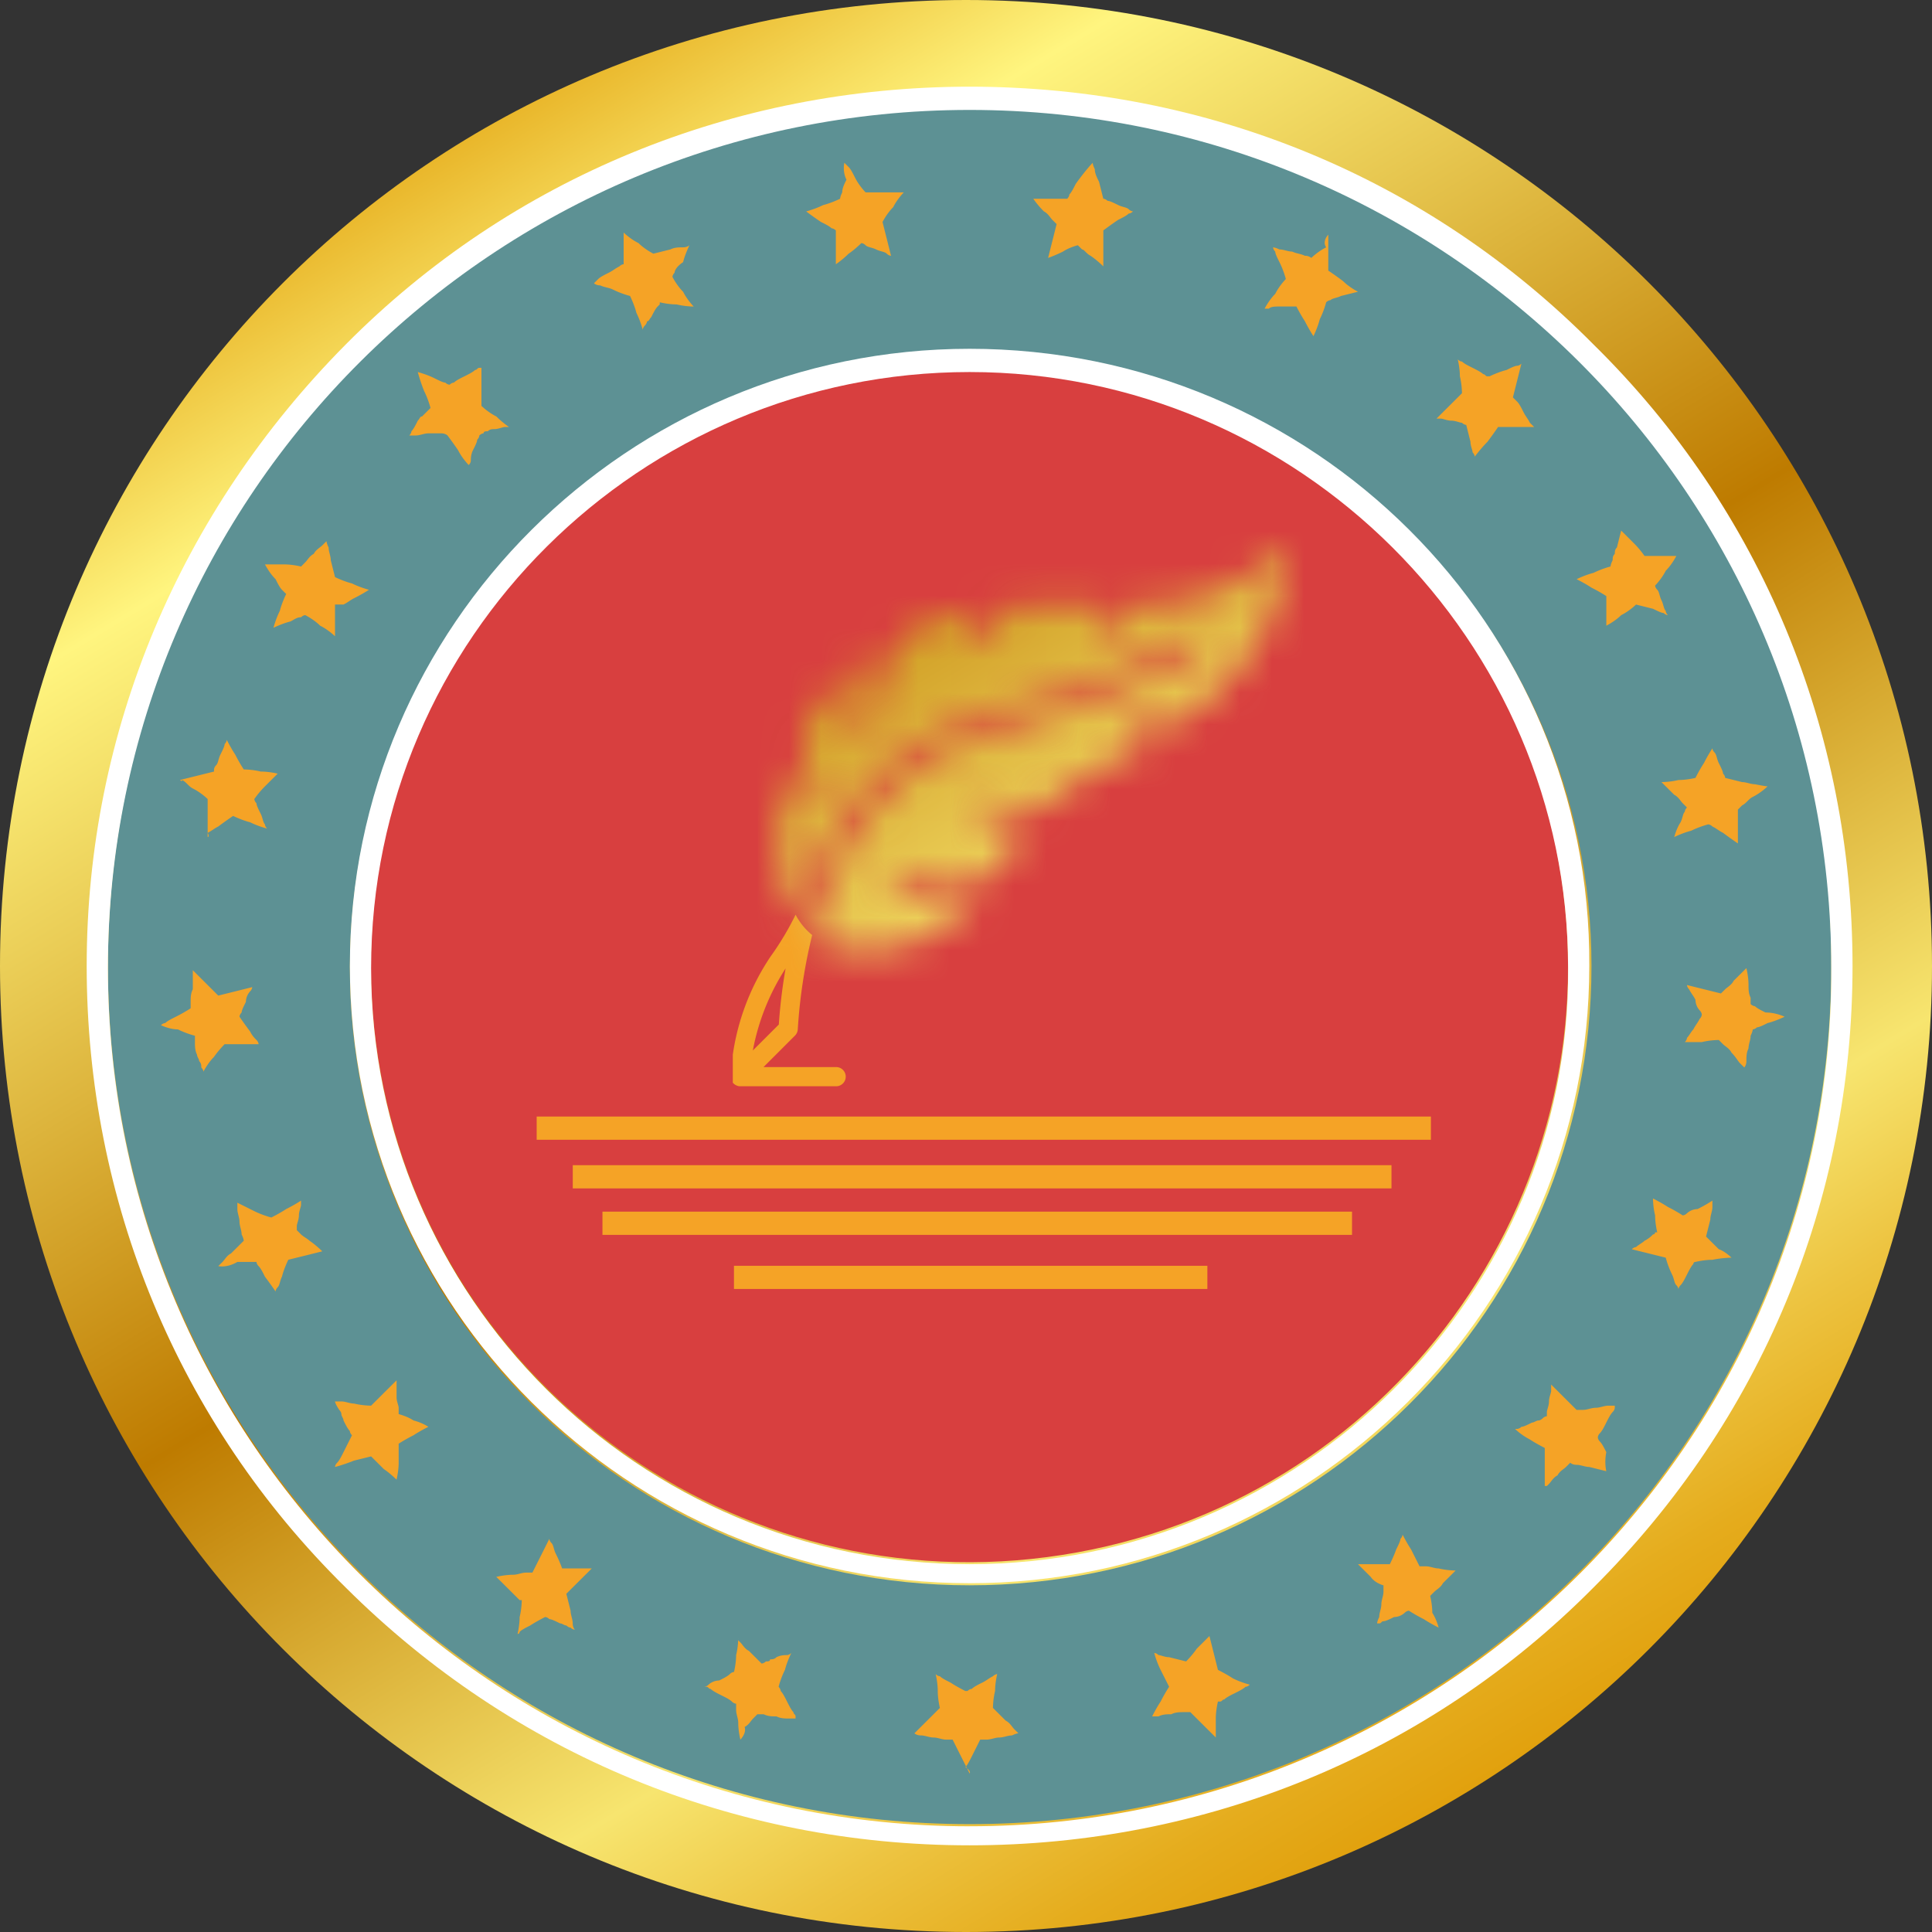 <svg width="60" height="60" fill="none" xmlns="http://www.w3.org/2000/svg"><rect width="100%" height="100%" fill="#333333" stroke="none"/><path d="M30 60c16.569 0 30-13.431 30-30C60 13.431 46.569 0 30 0 13.431 0 0 13.431 0 30c0 16.569 13.431 30 30 30z" fill="url(#paint0_linear)"/><path d="M32.987 48.29C43.128 46.706 50.06 37.235 48.47 27.135c-1.59-10.1-11.1-17.003-21.241-15.42C17.087 13.3 10.154 22.77 11.745 32.87c1.59 10.1 11.1 17.004 21.242 15.42z" fill="#D83F3F"/><path d="M30.112 3.348C15.348 3.348 3.352 15.296 3.352 30S15.348 56.65 30.112 56.65c14.765 0 26.76-11.947 26.76-26.651.066-14.704-11.995-26.652-26.76-26.652zm0 45.885c-10.612 0-19.246-8.599-19.246-19.168 0-10.568 8.634-19.168 19.246-19.168 10.612 0 19.313 8.534 19.313 19.103 0 10.634-8.635 19.233-19.313 19.233z" fill="#5D9194"/><path d="M30.112 2.692c-7.316 0-14.237 2.823-19.378 8.009S2.692 22.714 2.692 30s2.835 14.179 8.042 19.3c5.207 5.185 12.062 8.008 19.378 8.008 7.316 0 14.237-2.823 19.378-8.009 5.207-5.186 8.042-12.013 8.042-19.299s-2.835-14.179-8.042-19.3c-5.14-5.185-11.996-8.008-19.378-8.008zm0 54.025c-14.764 0-26.76-11.947-26.76-26.651S15.348 3.414 30.112 3.414c14.764 0 26.76 11.947 26.76 26.652.066 14.638-11.996 26.65-26.76 26.65z" fill="#fff"/><path d="M30.112 10.832c-10.612 0-19.246 8.6-19.246 19.168S19.5 49.168 30.111 49.168c10.612 0 19.246-8.6 19.246-19.168.066-10.569-8.568-19.168-19.246-19.168zm0 37.745c-10.282 0-18.587-8.337-18.587-18.512 0-10.24 8.37-18.511 18.587-18.511 10.216 0 18.587 8.337 18.587 18.511.066 10.175-8.305 18.512-18.587 18.512z" fill="#fff"/><path d="M55.422 31.576s-.264.13-.527.196c-.132.066-.264.132-.33.132-.066.065-.132.065-.132.065s0 .066-.066.197c0 .132-.066.263-.066.394-.065.131-.065.263-.065.394s-.066.197-.066.197l-.132-.131c-.066-.066-.132-.197-.264-.329-.066-.13-.198-.197-.264-.262l-.131-.131s-.264 0-.528.065h-.527s.066-.065.066-.131c.066-.066.132-.197.198-.263.066-.131.132-.197.197-.328.066-.065.066-.131.066-.131s0-.066-.066-.132a.5.5 0 01-.131-.328c-.066-.131-.132-.197-.198-.328-.066-.066-.066-.131-.066-.131a2321.614 2321.614 0 001.055.262l.131-.13c.066-.066.198-.132.264-.264l.396-.393s.066.262.066.525c0 .131 0 .262.065.394v.197s.066.065.132.065c.066.066.198.131.33.197.33 0 .593.132.593.132zM53.774 39.058s-.264 0-.593.066c-.264 0-.527.066-.527.066s-.066 0-.066.065c-.066.066-.132.197-.198.328-.066.132-.132.263-.198.329-.066.065-.066.13-.066.13s0-.065-.066-.13c-.066-.066-.066-.197-.132-.329a2.895 2.895 0 01-.197-.525l-.528-.131-.527-.131s.066-.066.132-.066c.066-.066.198-.131.264-.197a.908.908 0 00.263-.197c.066 0 .066-.065.066-.065h.066s-.066-.263-.066-.526c-.066-.262-.066-.525-.066-.525s.264.132.462.263c.263.131.461.262.461.262s.066 0 .132-.065a.504.504 0 01.33-.132c.263-.13.46-.262.46-.262v.197c0 .131-.065.262-.065.394l-.132.525.396.394c.197.065.395.262.395.262zM49.885 45.69l-.527-.132c-.132 0-.264-.066-.395-.066-.132 0-.198-.066-.198-.066l-.132.132c-.066.066-.198.131-.264.262-.132.066-.197.197-.263.263l-.066.066h-.066v-.197-.394-.394-.197s-.264-.131-.462-.263a1.995 1.995 0 01-.461-.328h.066s.066 0 .132-.065c.066 0 .197-.066.33-.132.065 0 .131-.065.197-.065s.132-.066.132-.066c.066-.066.132-.066.132-.066v-.13c0-.067.066-.198.066-.33 0-.13.066-.262.066-.327v-.197a1262.244 1262.244 0 00.79.787h.198c.132 0 .264-.065.396-.065s.263-.066.395-.066h.198v.066s0 .065-.066.131-.132.197-.198.328c-.066.132-.132.263-.197.328-.066.066-.066.132-.066.132s0 .065.066.131c.065.066.131.197.197.328-.066.328 0 .591 0 .591zM44.678 50.547s-.263-.131-.461-.263a4.766 4.766 0 01-.461-.262s-.066 0-.132.065a.504.504 0 01-.33.132c-.132.065-.263.13-.33.13-.065 0-.065.067-.131.067h-.066s0-.066.066-.197c0-.132.066-.263.066-.394 0-.132.066-.263.066-.394v-.197s-.264-.066-.396-.263l-.395-.393h.988s.132-.263.198-.46c.066-.131.132-.263.132-.328.066-.066.066-.132.066-.132s.132.263.264.46l.263.525h.198c.132 0 .264.066.395.066.264.065.528.065.528.065l-.132.132-.264.262c-.066.132-.198.197-.263.263l-.132.131s.066.263.066.525c.131.197.197.46.197.46zM37.758 53.96l-.396-.394-.395-.394h-.198c-.132 0-.263 0-.395.066-.132 0-.264 0-.396.066h-.197s.131-.263.263-.46c.132-.262.264-.46.264-.46l-.264-.524c-.132-.263-.198-.526-.198-.526s.066 0 .132.066c.066 0 .198.066.33.066l.527.131s.198-.197.33-.394l.263-.262.132-.132.132.526.132.525s.264.13.461.262c.264.132.528.197.528.197s-.066.066-.132.066c-.066.065-.198.131-.33.197-.132.065-.264.131-.33.197-.065 0-.065.065-.131.065h-.066s-.066.263-.066.525v.591zM30.112 55.076l-.264-.525-.264-.525h-.065-.132c-.132 0-.264-.066-.396-.066-.131 0-.263-.065-.395-.065s-.198-.066-.198-.066l.396-.394.395-.394s-.066-.262-.066-.525c0-.262-.066-.525-.066-.525s.066.066.132.066c.066.065.198.131.33.197.197.131.461.262.461.262h.066s.066-.065.132-.065c.066-.066.197-.132.33-.197.131-.066.197-.132.329-.197.066-.066.132-.066.132-.066s-.066.263-.066.525c-.066.263-.066.525-.066.525l.395.394c.132.066.198.197.264.263l.132.131s-.066 0-.198.066c-.132 0-.264.065-.395.065-.132 0-.264.066-.396.066h-.198l-.263.525c-.066.131-.132.263-.198.328.198.132.132.197.132.197zM22.993 54.026s-.066-.262-.066-.525c0-.131-.066-.263-.066-.394v-.197s-.066 0-.132-.066c-.066-.065-.197-.13-.33-.196-.131-.066-.263-.132-.329-.197-.066 0-.066-.066-.131-.066h-.066s.066 0 .131-.066a.505.505 0 01.33-.13c.132-.066.264-.132.33-.198.065-.066.131-.066.131-.066s.066-.262.066-.525c.066-.262.066-.525.066-.525v.066l.066.066c.066.065.132.197.264.262a162.848 162.848 0 01.395.394s.066 0 .132-.066c.066 0 .132 0 .132-.065.066 0 .132 0 .198-.066.131-.066.263-.066.33-.066.065 0 .131-.065.131-.065s-.132.262-.198.525c-.132.263-.197.525-.197.525s.065.066.065.131c.066.066.132.197.198.328.066.132.132.263.198.329 0 .065.066.065.066.131v.066h-.198c-.132 0-.264 0-.395-.066-.132 0-.264 0-.396-.066h-.198l-.131.132c-.066.065-.132.197-.264.262.066.197-.132.394-.132.394zM16.073 50.743s.065-.263.065-.525c.066-.263.066-.525.066-.525h-.066l-.066-.066-.263-.262-.264-.263-.132-.131s.264-.066.528-.066c.132 0 .263-.066.395-.066h.198l.264-.525.263-.525s0 .066.066.131c.066.066.066.197.132.329.132.262.198.46.198.46h.922l-.395.393-.396.394.132.525c0 .131.066.263.066.394s.066.197.066.197-.066 0-.132-.066c-.066 0-.132-.066-.132-.066-.066 0-.131-.065-.197-.065-.132-.066-.264-.131-.33-.131-.066-.066-.132-.066-.132-.066s-.263.131-.461.262c-.132.066-.264.132-.33.198 0 .065-.066.065-.066.065zM10.404 45.558s0-.066.066-.131c.066-.066.132-.197.198-.329l.263-.525s-.066-.065-.066-.131c-.066-.066-.131-.197-.197-.328 0-.066-.066-.132-.066-.197 0-.066-.066-.132-.066-.132-.132-.196-.132-.262-.132-.262h.198c.132 0 .263.066.395.066.264.065.528.065.528.065l.395-.394.396-.393v.525c0 .13.065.262.065.328v.197s.264.065.462.197c.264.065.461.197.461.197s-.263.13-.461.262c-.264.132-.462.263-.462.263v.591c0 .262-.066.525-.066.525s-.197-.197-.395-.328l-.395-.394-.528.13c-.33.132-.593.198-.593.198zM6.779 39.32l.132-.13c.066-.066.131-.197.263-.263l.396-.394s0-.066-.066-.197c0-.131-.066-.262-.066-.394 0-.131-.066-.262-.066-.394v-.197l.527.263c.264.131.528.197.528.197s.263-.131.461-.263c.264-.13.461-.262.461-.262v.131c0 .066-.066.197-.066.328 0 .132-.065.263-.065.329v.13l.131.132c.066.066.198.131.264.197.198.131.396.328.396.328l-.528.132-.527.13s-.132.263-.198.526c-.066.131-.066.263-.132.328-.066.066-.066.132-.066.132s-.131-.197-.33-.46c-.065-.131-.13-.263-.197-.328-.066-.066-.066-.131-.066-.131h-.593c-.33.196-.593.13-.593.13zM4.999 31.838s.066-.066.132-.066c.066-.065.198-.13.33-.197.263-.13.46-.262.46-.262v-.197c0-.131 0-.263.067-.394v-.197-.197-.197a2809.486 2809.486 0 00.79.788l.528-.131.527-.132s0 .066-.066.132a.5.5 0 00-.131.328c-.066.131-.132.262-.132.328-.066.066-.066.131-.066.131s.132.197.33.46c.065.131.131.197.197.263.066.065.066.13.066.13H6.976s-.197.198-.33.395c-.197.197-.329.46-.329.46s0-.066-.066-.132c0-.066 0-.131-.066-.197 0-.066-.065-.131-.065-.197-.066-.131-.066-.263-.066-.394v-.197s-.264-.065-.528-.197c-.263 0-.527-.131-.527-.131zM5.592 24.223l.528-.131.527-.131v-.066s0-.066.066-.131c.066-.066.066-.197.132-.329.066-.13.131-.262.131-.328.066-.065.066-.131.066-.131s.132.262.264.46c.132.262.264.459.264.459s.263 0 .527.066c.264 0 .527.065.527.065l-.132.131-.263.263c-.198.197-.33.394-.33.394s0 .066.066.131c0 .066.066.197.132.328.066.132.066.263.132.329 0 .065.066.13.066.13s-.264-.065-.528-.196c-.263-.066-.527-.197-.527-.197s-.198.131-.461.328c-.132.066-.198.132-.33.197.066.131 0 .131 0 .131V25.8v-.197-.197-.394-.197s-.198-.197-.461-.328c-.132-.066-.198-.197-.33-.263 0 .066-.066 0-.066 0zM8.229 17.528h.593c.264 0 .528.066.528.066l.131-.132c.066-.065.132-.196.264-.262.066-.131.198-.197.264-.263l.131-.13s0 .065.066.196c0 .131.066.263.066.394l.132.525s.264.131.527.197c.264.131.528.197.528.197s-.198.131-.462.262c-.131.066-.197.132-.33.197h-.263V19.76s-.198-.197-.461-.328c-.198-.197-.462-.328-.462-.328s-.066 0-.131.065c-.132 0-.198.066-.33.131-.264.066-.527.197-.527.197s.066-.262.197-.525c.066-.262.198-.525.198-.525l-.132-.131c-.066-.066-.132-.197-.197-.328-.198-.197-.33-.46-.33-.46zM12.975 11.555s.263.065.527.196c.132.066.264.132.33.132a.205.205 0 00.131.065s.066-.065.132-.065c.066-.066.198-.132.33-.197.132-.066.263-.131.33-.197.065 0 .065-.066.131-.066h.066v1.182s.198.197.462.328c.197.197.395.328.395.328h-.132c-.066 0-.198.066-.33.066-.065 0-.131 0-.197.066-.066 0-.132 0-.132.065-.066 0-.132.066-.132.066s0 .065-.066.131c0 .066-.066.197-.132.328-.066.132-.066.263-.066.329 0 .065-.065.13-.065.13s-.198-.196-.33-.459c-.132-.197-.33-.46-.33-.46s-.065-.065-.197-.065h-.396c-.132 0-.263.066-.395.066h-.198s.066-.066.066-.131c.066-.066.132-.197.198-.329.066-.065.066-.131.132-.131l.131-.131.132-.132s-.066-.262-.198-.525c-.131-.328-.197-.59-.197-.59zM19.368 7.222s.198.197.462.328c.198.197.461.328.461.328l.527-.131c.132-.066.264-.066.396-.066s.198-.065.198-.065-.132.262-.198.525c-.198.131-.264.262-.264.328-.066.066-.066.131-.066.131s.132.263.33.46c.132.262.33.46.33.46s-.264 0-.528-.066c-.263 0-.527-.066-.527-.066v.066l-.066.065c-.066.066-.132.197-.198.329-.066.065-.066.13-.132.13 0 .066-.066.132-.066.132-.066.066-.066.131-.066.131s-.065-.262-.197-.525c-.066-.262-.198-.525-.198-.525s-.264-.066-.527-.197c-.132-.066-.264-.066-.396-.131-.131 0-.197-.066-.197-.066l.131-.131c.066-.066.198-.131.33-.197s.198-.131.33-.197c.065-.066.131-.066.131-.066v-.525-.459zM26.223 5.056l.132.131c.066.066.132.197.198.328.131.263.33.46.33.46H28.068s-.198.197-.33.46c-.198.196-.33.459-.33.459l.132.525.132.525s-.066 0-.132-.065c-.066-.066-.197-.066-.33-.132-.131-.065-.263-.065-.329-.131s-.132-.066-.132-.066-.197.197-.395.329a2.923 2.923 0 01-.396.328v-.525-.525s-.066-.066-.131-.066c-.066-.066-.198-.131-.33-.197-.198-.131-.461-.328-.461-.328s.263-.066.527-.197c.264-.066.527-.197.527-.197s0-.066.066-.197c0-.131.066-.263.132-.394-.132-.262-.066-.525-.066-.525zM33.934 5.056s0 .065.066.197c0 .13.066.262.132.393l.132.526s.066 0 .132.065c.066 0 .198.066.33.131.131.066.263.066.329.132.066.065.132.065.132.065s-.066.066-.132.066c-.066.066-.198.131-.33.197-.197.131-.46.328-.46.328v1.116s-.199-.197-.396-.328c-.132-.066-.198-.197-.264-.197l-.132-.131s-.264.065-.461.197c-.264.13-.462.197-.462.197l.132-.526.132-.525-.132-.131c-.066-.066-.132-.197-.263-.263a2.908 2.908 0 01-.33-.393H33.144s.066-.066.066-.132c.065-.065.131-.197.197-.328.33-.46.528-.656.528-.656zM41.251 7.288v1.116s.198.13.461.328c.198.197.462.328.462.328l-.527.131c-.132.066-.264.066-.33.132-.066 0-.132.065-.132.065s-.066.263-.198.525c-.066.263-.197.526-.197.526s-.132-.197-.264-.46a5.09 5.09 0 01-.264-.46h-.066-.461c-.132 0-.264 0-.33.066h-.131s.132-.262.33-.46c.131-.262.329-.459.329-.459s-.066-.262-.198-.525c-.066-.131-.132-.263-.132-.328-.066-.066-.066-.131-.066-.131s.066 0 .198.065c.132 0 .264.066.395.066.132.065.264.065.396.131a.29.29 0 01.198.066s.198-.197.461-.328c-.132-.197.066-.394.066-.394zM47.249 11.292l-.132.525-.132.525.132.132c.066.065.132.197.198.328s.132.197.198.328l.132.131h-1.121s-.132.197-.33.46c-.197.197-.395.46-.395.46s0-.066-.066-.132c0-.066-.066-.197-.066-.328l-.132-.525s-.066 0-.131-.066c-.066 0-.198-.066-.33-.066S44.81 13 44.744 13h-.132l.396-.394.395-.394s0-.262-.065-.525c0-.263-.066-.525-.066-.525s.066.066.132.066c.065.065.197.13.33.196.13.066.263.132.329.197.066 0 .066.066.131.066h.066s.264-.131.528-.197c.132-.066.263-.131.33-.131.065 0 .131-.066.131-.066zM52.06 17.265s-.131.262-.329.46c-.132.262-.33.459-.33.459s0 .066.067.131c.065.066.065.197.131.328.066.132.066.263.132.328 0 .066.066.132.066.132s-.066 0-.132-.066c-.066 0-.197-.066-.33-.131l-.527-.131s-.197.197-.46.328c-.199.197-.462.328-.462.328V19.3v-.329-.328-.131s-.198-.131-.462-.262c-.197-.132-.461-.263-.461-.263s.264-.131.527-.197c.264-.131.527-.197.527-.197s0-.066.066-.197c0-.066 0-.131.066-.197 0-.066 0-.131.066-.197l.132-.525.395.394c.198.197.33.394.33.394h.989zM54.895 24.42s-.198.197-.462.329c-.132.065-.197.197-.33.262l-.131.132v1.05s-.198-.131-.461-.328c-.132-.066-.198-.132-.33-.197-.066-.066-.132-.066-.132-.066s-.264.066-.527.197c-.264.066-.527.197-.527.197s.066-.263.197-.46c.066-.13.066-.262.132-.328 0-.065.066-.131.066-.131l-.132-.131c-.066-.066-.132-.197-.263-.263l-.264-.262-.132-.132s.264 0 .527-.065c.264 0 .528-.066.528-.066s.131-.263.263-.46c.132-.262.264-.459.264-.459s0 .066.066.131c.066.066.066.197.132.328.066.132.132.263.132.329a.203.203 0 01.066.131l.527.131c.132 0 .264.066.395.066.33.066.396.066.396.066zM44.44 34.675H16.667v.722h27.771v-.722zM43.214 36.185H17.788v.722h25.426v-.722zM41.988 37.629H18.71v.722h23.278v-.722zM37.496 39.31H22.794v.721h14.702v-.722z" fill="#F5A326"/><g clip-path="url(#clip0)"><path d="M25.967 33.14H23.71l.98-.98a.298.298 0 00.086-.2 16.6 16.6 0 01.447-2.922 1.983 1.983 0 01-.515-.631c-.222.452-.48.885-.774 1.294a7.34 7.34 0 00-1.242 3.736c0 .12.073.229.185.274a.25.25 0 00.113.024h2.977a.298.298 0 000-.596zm-1.569-3.067c-.101.578-.172 1.16-.211 1.745l-.807.806a7.085 7.085 0 011.018-2.55z" fill="#F5A326"/></g><mask id="a" maskUnits="userSpaceOnUse" x="24" y="16" width="16" height="14"><path d="M39.98 16.923c-.057 1.197-.548 3.676-3.459 5.548a.121.121 0 00-.02.015 1.905 1.905 0 01-.846-.31.298.298 0 00-.327.495c.151.099.313.182.482.247a38.89 38.89 0 01-1.873 1.09 5.628 5.628 0 00-1.506 1.041 3.002 3.002 0 01-1.568-.211.298.298 0 00-.268.53 3.06 3.06 0 001.324.294c-.262.348-.574.81-.988 1.429-.744.327-1.798.601-2.747.125a.3.3 0 10-.268.536c.432.212.908.32 1.39.315a4.1 4.1 0 00.985-.128 4.532 4.532 0 01-4.274 1.48 1.828 1.828 0 01-.795-.381c.054-.23.113-.465.182-.706 1.694-4.503 3.762-5.12 6.626-5.97a21.936 21.936 0 005.098-2.06.299.299 0 10-.297-.518 21.276 21.276 0 01-4.971 2.006c-2.914.866-5.212 1.55-7.013 6.33l-.128.26a.105.105 0 00-.012.027 1.695 1.695 0 01-.104-.239 6.657 6.657 0 01-.137-4.17c.006-.027.018-.053.027-.08.073.266.186.52.333.753a.298.298 0 00.247.134.28.28 0 00.164-.05.295.295 0 00.084-.412 3.742 3.742 0 01-.432-1.413 7.071 7.071 0 012.092-2.524 5.176 5.176 0 00-.42 2.018.298.298 0 00.596 0 4.808 4.808 0 01.851-2.67 7.955 7.955 0 012.58-.846 5.42 5.42 0 00-.422.703.298.298 0 00.265.431.292.292 0 00.265-.163c.192-.38.433-.734.717-1.051a23.78 23.78 0 012.057-.012c.241.003.48.01.718.012-.072.178-.13.361-.176.548a.298.298 0 00.577.143c.06-.24.145-.471.256-.691 1.777-.027 3.551-.318 5.135-1.905z" fill="#F5A326"/></mask><g mask="url(#a)"><path d="M38.077 36.923c16.569 0 30-13.431 30-30 0-16.568-13.431-30-30-30-16.569 0-30 13.432-30 30 0 16.569 13.431 30 30 30z" fill="url(#paint1_linear)"/></g><defs><linearGradient id="paint0_linear" x1="12.548" y1="1.251" x2="47.495" y2="58.82" gradientUnits="userSpaceOnUse"><stop stop-color="#DE9700"/><stop offset=".16" stop-color="#FFF57F"/><stop offset=".29" stop-color="#E7C750"/><stop offset=".5" stop-color="#BE7B00"/><stop offset=".75" stop-color="#F7E56F"/><stop offset=".83" stop-color="#EDC441"/><stop offset=".9" stop-color="#E5AC1D"/><stop offset=".96" stop-color="#E09D08"/><stop offset="1" stop-color="#DE9700"/></linearGradient><linearGradient id="paint1_linear" x1="20.625" y1="-21.826" x2="55.571" y2="35.743" gradientUnits="userSpaceOnUse"><stop stop-color="#DE9700"/><stop offset=".16" stop-color="#FFF57F"/><stop offset=".29" stop-color="#E7C750"/><stop offset=".5" stop-color="#BE7B00"/><stop offset=".75" stop-color="#F7E56F"/><stop offset=".83" stop-color="#EDC441"/><stop offset=".9" stop-color="#E5AC1D"/><stop offset=".96" stop-color="#E09D08"/><stop offset="1" stop-color="#DE9700"/></linearGradient><clipPath id="clip0"><path fill="#fff" transform="translate(22.758 16.438)" d="M0 0h17.561v17.561H0z"/></clipPath></defs></svg>